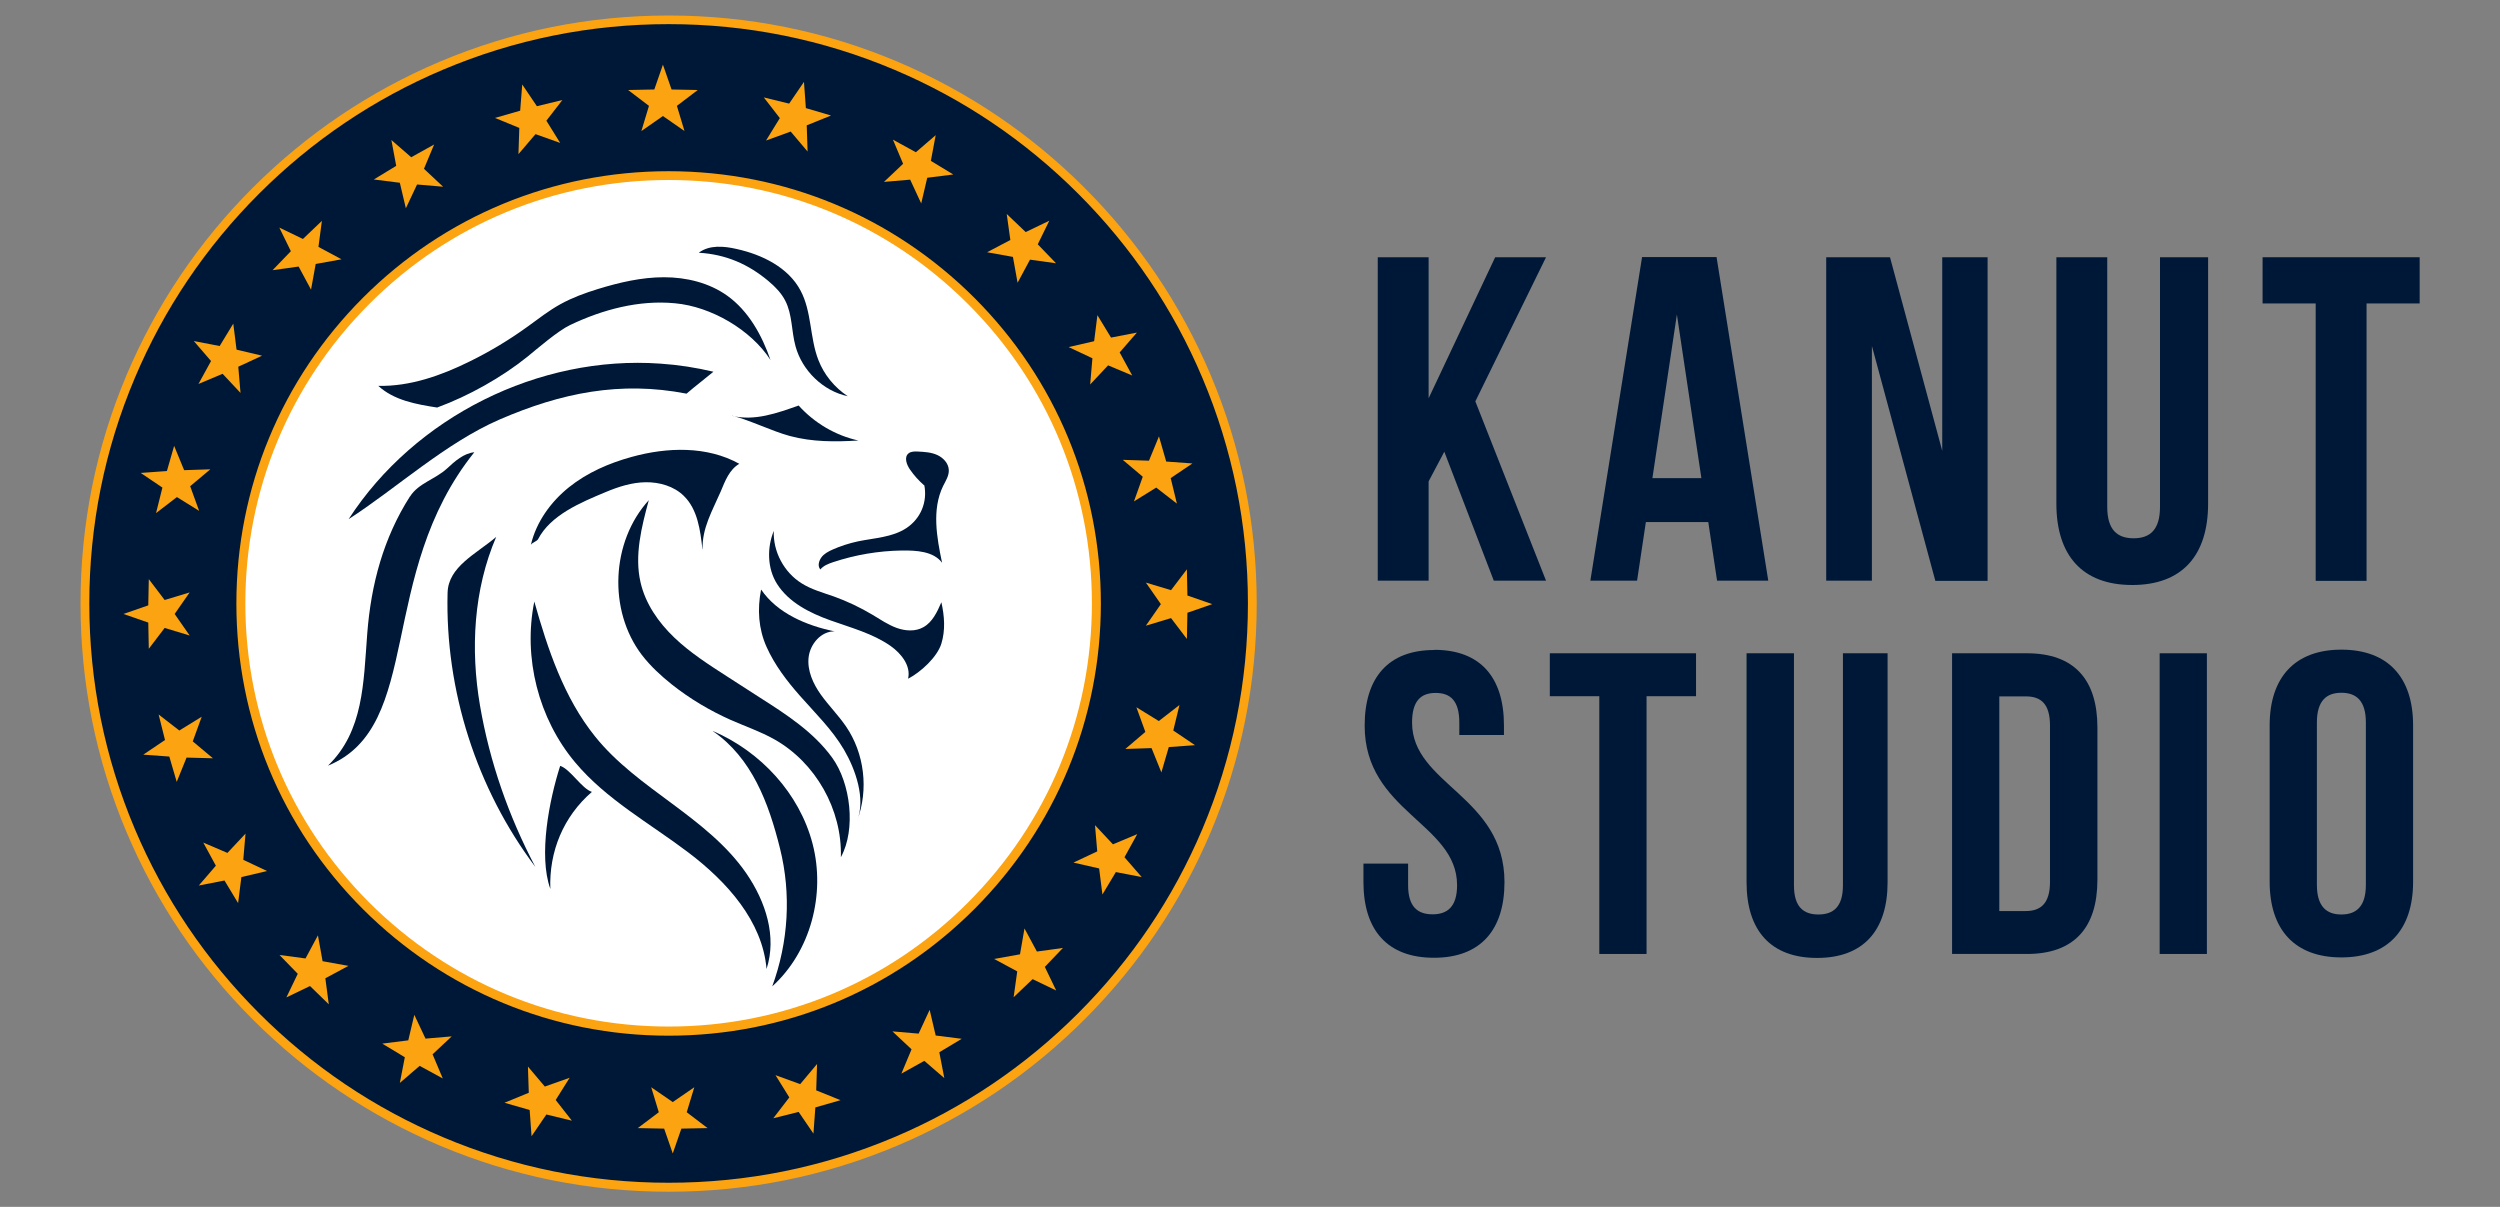 <?xml version="1.0" encoding="UTF-8"?>
<svg xmlns="http://www.w3.org/2000/svg" version="1.1" viewBox="0 0 145 70">
  <rect x="0" y="0" width="145" height="70" fill="#808080" stroke="none"/>
  <defs>
    <style>
      .cls-1 {
        fill: #fff;
      }

      .cls-2 {
        fill: #fba311;
      }

      .cls-3 {
        fill: #001837;
      }
    </style>
  </defs>
  <!-- Generator: Adobe Illustrator 28.6.0, SVG Export Plug-In . SVG Version: 1.2.0 Build 709)  -->
  <g>
    <g id="Layer_1">
      <g>
        <g>
          <g>
            <path class="cls-3" d="M83.77,26.2l-.91,1.72v5.76h-2.95V14.92h2.95v8.18l3.86-8.18h2.95l-4.1,8.36,4.1,10.4h-3.03l-2.87-7.48Z"/>
            <path class="cls-3" d="M102.57,33.68h-2.98l-.51-3.4h-3.62l-.51,3.4h-2.71l3-18.77h4.32l3,18.77ZM95.84,27.73h2.84l-1.42-9.49-1.42,9.49Z"/>
            <path class="cls-3" d="M108.57,20.09v13.59h-2.65V14.92h3.7l3.03,11.23v-11.23h2.63v18.77h-3.03l-3.67-13.59Z"/>
            <path class="cls-3" d="M122.22,14.92v14.48c0,1.34.59,1.82,1.53,1.82s1.53-.48,1.53-1.82v-14.48h2.79v14.29c0,3-1.5,4.72-4.4,4.72s-4.4-1.72-4.4-4.72v-14.29h2.95Z"/>
            <path class="cls-3" d="M131.22,14.92h9.12v2.68h-3.08v16.09h-2.95v-16.09h-3.08v-2.68Z"/>
          </g>
          <g>
            <path class="cls-3" d="M83.19,37.69c2.67,0,4.04,1.59,4.04,4.39v.55h-2.59v-.72c0-1.25-.5-1.72-1.37-1.72s-1.37.47-1.37,1.72c0,3.59,5.36,4.26,5.36,9.25,0,2.79-1.4,4.39-4.09,4.39s-4.09-1.59-4.09-4.39v-1.07h2.59v1.25c0,1.25.55,1.69,1.42,1.69s1.42-.45,1.42-1.69c0-3.59-5.36-4.26-5.36-9.25,0-2.79,1.37-4.39,4.04-4.39Z"/>
            <path class="cls-3" d="M89.9,37.89h8.47v2.49h-2.87v14.95h-2.74v-14.95h-2.87v-2.49Z"/>
            <path class="cls-3" d="M104.05,37.89v13.46c0,1.25.55,1.69,1.42,1.69s1.42-.45,1.42-1.69v-13.46h2.59v13.28c0,2.79-1.4,4.39-4.09,4.39s-4.09-1.59-4.09-4.39v-13.28h2.74Z"/>
            <path class="cls-3" d="M113.22,37.89h4.34c2.74,0,4.09,1.52,4.09,4.31v8.82c0,2.79-1.35,4.31-4.09,4.31h-4.34v-17.44ZM115.96,40.38v12.46h1.54c.87,0,1.4-.45,1.4-1.69v-9.07c0-1.25-.52-1.69-1.4-1.69h-1.54Z"/>
            <path class="cls-3" d="M125.26,37.89h2.74v17.44h-2.74v-17.44Z"/>
            <path class="cls-3" d="M131.64,42.07c0-2.79,1.47-4.39,4.16-4.39s4.16,1.59,4.16,4.39v9.07c0,2.79-1.47,4.39-4.16,4.39s-4.16-1.59-4.16-4.39v-9.07ZM134.38,51.32c0,1.25.55,1.72,1.42,1.72s1.42-.47,1.42-1.72v-9.42c0-1.25-.55-1.72-1.42-1.72s-1.42.47-1.42,1.72v9.42Z"/>
          </g>
        </g>
        <g>
          <circle class="cls-3" cx="38.78" cy="35" r="33.86"/>
          <path class="cls-2" d="M38.78,69.12c-4.61,0-9.07-.9-13.28-2.68-4.06-1.72-7.71-4.18-10.84-7.31-3.13-3.13-5.59-6.78-7.31-10.84-1.78-4.21-2.68-8.67-2.68-13.28s.9-9.07,2.68-13.28c1.72-4.06,4.18-7.71,7.31-10.84s6.78-5.59,10.84-7.31c4.21-1.78,8.67-2.68,13.28-2.68s9.07.9,13.28,2.68c4.06,1.72,7.71,4.18,10.84,7.31s5.59,6.78,7.31,10.84c1.78,4.21,2.68,8.67,2.68,13.28s-.9,9.07-2.68,13.28c-1.72,4.06-4.18,7.71-7.31,10.84-3.13,3.13-6.78,5.59-10.84,7.31-4.21,1.78-8.67,2.68-13.28,2.68ZM38.78,1.4c-4.54,0-8.94.89-13.08,2.64-4,1.69-7.6,4.12-10.68,7.2-3.09,3.09-5.51,6.68-7.2,10.68-1.75,4.14-2.64,8.54-2.64,13.08s.89,8.94,2.64,13.08c1.69,4,4.12,7.6,7.2,10.68,3.09,3.09,6.68,5.51,10.68,7.2,4.14,1.75,8.54,2.64,13.08,2.64s8.94-.89,13.08-2.64c4-1.69,7.6-4.12,10.68-7.2,3.09-3.09,5.51-6.68,7.2-10.68,1.75-4.14,2.64-8.54,2.64-13.08s-.89-8.94-2.64-13.08c-1.69-4-4.12-7.6-7.2-10.68-3.09-3.09-6.68-5.51-10.68-7.2-4.14-1.75-8.54-2.64-13.08-2.64Z"/>
          <g>
            <circle class="cls-1" cx="38.78" cy="35" r="24.81"/>
            <path class="cls-2" d="M38.78,60.07c-6.7,0-12.99-2.61-17.73-7.34-4.74-4.74-7.34-11.03-7.34-17.73s2.61-12.99,7.34-17.73,11.03-7.34,17.73-7.34,12.99,2.61,17.73,7.34c4.74,4.74,7.34,11.03,7.34,17.73s-2.61,12.99-7.34,17.73c-4.74,4.74-11.03,7.34-17.73,7.34ZM38.78,10.44c-6.56,0-12.73,2.55-17.36,7.19s-7.19,10.8-7.19,17.36,2.55,12.73,7.19,17.36,10.8,7.19,17.36,7.19,12.73-2.55,17.36-7.19c4.64-4.64,7.19-10.8,7.19-17.36s-2.55-12.73-7.19-17.36c-4.64-4.64-10.8-7.19-17.36-7.19Z"/>
          </g>
          <g>
            <path class="cls-3" d="M42.46,24.12c1.31.31,2.59-.15,3.86-.6.91,1.01,2.14,1.74,3.47,2.03-1.35.08-2.66.09-3.97-.26-1.02-.27-2.34-.93-3.36-1.18Z"/>
            <path class="cls-3" d="M53.6,28.15c-.31-.27-.59-.58-.83-.93-.19-.28-.34-.7-.08-.92.14-.12.36-.12.55-.11.38.02.77.04,1.12.2.35.16.65.48.67.86.02.34-.18.64-.33.94-.66,1.36-.37,2.97-.06,4.45-.5-.67-1.5-.72-2.33-.71-1.36.02-2.71.25-4,.68-.27.09-.55.2-.73.42-.17-.2-.09-.49.06-.7.15-.21.4-.34.64-.45.47-.21.97-.37,1.48-.48.96-.2,1.99-.23,2.81-.77.83-.55,1.23-1.51,1.04-2.49Z"/>
            <path class="cls-3" d="M52.67,39.36c.17-.74-.39-1.45-1.01-1.89-1.04-.73-2.3-1.06-3.5-1.49-1.2-.43-2.41-1.04-3.09-2.11-.57-.9-.59-2.1-.19-3.08-.05,1.2.59,2.4,1.61,3.04.57.36,1.23.54,1.86.76.78.28,1.54.64,2.26,1.07.45.27.9.58,1.4.76s1.08.22,1.54-.04c.53-.29.81-.89,1.05-1.45.18.8.24,1.62,0,2.4-.24.78-1.2,1.66-1.92,2.03Z"/>
            <path class="cls-3" d="M48.77,49.71c.08-2.75-1.46-5.48-3.86-6.83-.8-.45-1.68-.75-2.52-1.12-1.21-.54-2.36-1.22-3.41-2.05-.64-.51-1.25-1.07-1.75-1.72-1.97-2.58-1.79-6.58.4-8.98-.42,1.55-.84,3.2-.48,4.76.28,1.24,1.04,2.33,1.96,3.21.92.88,2,1.57,3.07,2.26.64.41,1.28.82,1.91,1.23,1.54.98,3.11,2,4.18,3.48,1.07,1.48,1.38,4.14.51,5.75Z"/>
            <path class="cls-3" d="M44.15,34.2c.93,1.37,2.64,2.09,4.26,2.42-.78-.02-1.42.73-1.51,1.5-.09.77.26,1.54.71,2.17.45.63,1.01,1.19,1.45,1.83,1.08,1.57,1.33,3.68.66,5.46.49-1.25-.09-2.94-.77-4.1s-1.66-2.11-2.55-3.12c-.76-.86-1.47-1.79-1.94-2.84-.47-1.05-.54-2.18-.32-3.31Z"/>
            <path class="cls-3" d="M41.35,42.4c2.77,1.19,5.02,3.62,5.78,6.54.76,2.92-.11,6.25-2.34,8.27.94-2.57,1.11-5.35.45-8-.66-2.66-1.64-5.25-3.89-6.8Z"/>
            <path class="cls-3" d="M44.46,56.21c-.23-2.79-2.31-5.08-4.54-6.77-2.23-1.69-4.76-3.07-6.56-5.22-2.13-2.54-3.03-6.07-2.37-9.33.78,2.77,1.72,5.58,3.52,7.82,1.24,1.55,2.88,2.72,4.47,3.9,1.59,1.18,3.19,2.42,4.31,4.05,1.12,1.63,1.78,3.66,1.17,5.54Z"/>
            <path class="cls-3" d="M31.92,51.56c-.7-1.95-.06-5.17.57-7.14.59.19,1.25,1.32,1.84,1.51-1.65,1.43-2.49,3.45-2.41,5.63Z"/>
            <path class="cls-3" d="M25.96,34.37c-.15,5.67,1.68,11.38,5.09,15.91-1.55-2.94-2.65-6.09-3.21-9.36-.56-3.27-.37-6.73.94-9.78-1.16.99-2.78,1.72-2.82,3.24Z"/>
            <path class="cls-3" d="M39.81,22.83c-3.83-.74-7.25-.05-10.83,1.5-3.14,1.36-6.04,4.03-8.76,5.78,3.84-5.93,11.03-9.52,18.08-9.02,1.04.07,2.07.23,3.08.47-.58.48-1,.79-1.57,1.28Z"/>
            <path class="cls-3" d="M23.78,28.79c-1.54,2.41-2.26,5.1-2.48,7.96-.22,2.86-.21,5.66-2.28,7.66,5.56-2.28,2.8-11.08,8.49-18.18-.61.06-1.13.52-1.58.94-.68.63-1.66.85-2.15,1.63Z"/>
            <path class="cls-3" d="M40.74,31.86c-.12-1.11-.28-2.32-1.08-3.1-.57-.56-1.41-.8-2.21-.79s-1.58.26-2.32.57c-1.46.61-3.19,1.33-3.92,2.73-.07.13-.35.2-.42.33.31-1.32,1.15-2.49,2.21-3.34s2.33-1.4,3.64-1.76c2.06-.57,4.37-.64,6.24.4-.58.34-.82.99-1.08,1.61-.49,1.13-1.08,2.11-1.05,3.34Z"/>
            <path class="cls-3" d="M25.37,23.64c-1.23-.19-2.52-.42-3.43-1.26,1.85.04,3.65-.6,5.31-1.42,1.18-.58,2.31-1.26,3.37-2.03.62-.45,1.22-.92,1.89-1.29.69-.38,1.43-.65,2.18-.88,1.24-.38,2.52-.68,3.82-.68s2.62.32,3.67,1.07c1.24.89,2.01,2.29,2.51,3.73-1.14-1.76-3.45-3.1-5.54-3.29-2.09-.2-4.19.36-6.08,1.26-.7.33-1.88,1.35-2.48,1.84-1.49,1.2-3.42,2.28-5.22,2.94Z"/>
            <path class="cls-3" d="M40.54,14.65c.61-.45,1.44-.38,2.18-.21,1.49.33,3,1.07,3.71,2.41.66,1.23.53,2.74,1.04,4.04.33.85.94,1.59,1.7,2.09-1.43-.3-2.65-1.49-3.03-2.9-.24-.87-.18-1.83-.59-2.63-.22-.44-.58-.81-.96-1.13-1.18-1-2.5-1.57-4.05-1.66Z"/>
          </g>
          <g>
            <polygon class="cls-2" points="38.45 6.73 39.7 7.6 39.26 6.14 40.47 5.22 38.95 5.19 38.45 3.75 37.95 5.19 36.43 5.22 37.64 6.14 37.2 7.6 38.45 6.73"/>
            <polygon class="cls-2" points="45.86 7.63 46.84 8.79 46.79 7.27 48.2 6.7 46.74 6.27 46.63 4.75 45.77 6.01 44.3 5.65 45.23 6.85 44.43 8.15 45.86 7.63"/>
            <polygon class="cls-2" points="52.79 10.42 53.43 11.8 53.78 10.31 55.29 10.12 53.99 9.33 54.27 7.84 53.12 8.83 51.79 8.1 52.38 9.5 51.27 10.55 52.79 10.42"/>
            <polygon class="cls-2" points="58.75 14.9 59.02 16.4 59.74 15.06 61.25 15.27 60.19 14.17 60.86 12.8 59.49 13.46 58.39 12.41 58.6 13.92 57.25 14.63 58.75 14.9"/>
            <polygon class="cls-2" points="63.36 20.78 63.23 22.3 64.27 21.19 65.67 21.78 64.94 20.44 65.94 19.29 64.44 19.58 63.65 18.28 63.46 19.79 61.98 20.13 63.36 20.78"/>
            <polygon class="cls-2" points="66.28 27.65 65.77 29.08 67.06 28.28 68.26 29.21 67.9 27.73 69.16 26.88 67.64 26.77 67.22 25.31 66.64 26.72 65.12 26.67 66.28 27.65"/>
            <polygon class="cls-2" points="67.33 35.04 66.46 36.29 67.92 35.85 68.84 37.06 68.87 35.54 70.31 35.04 68.87 34.54 68.84 33.02 67.92 34.23 66.46 33.79 67.33 35.04"/>
            <polygon class="cls-2" points="66.43 42.45 65.27 43.44 66.79 43.39 67.36 44.8 67.79 43.33 69.31 43.22 68.05 42.37 68.41 40.89 67.21 41.82 65.91 41.02 66.43 42.45"/>
            <polygon class="cls-2" points="63.64 49.38 62.26 50.03 63.75 50.37 63.94 51.88 64.72 50.58 66.22 50.87 65.22 49.72 65.96 48.38 64.55 48.97 63.51 47.86 63.64 49.38"/>
            <polygon class="cls-2" points="59.16 55.35 57.66 55.62 59 56.34 58.79 57.84 59.89 56.79 61.26 57.45 60.6 56.08 61.65 54.98 60.14 55.19 59.42 53.85 59.16 55.35"/>
            <polygon class="cls-2" points="53.28 59.95 51.76 59.82 52.87 60.86 52.28 62.27 53.61 61.53 54.77 62.53 54.48 61.03 55.78 60.25 54.27 60.06 53.92 58.57 53.28 59.95"/>
            <polygon class="cls-2" points="46.41 62.88 44.98 62.36 45.78 63.65 44.85 64.86 46.32 64.49 47.18 65.75 47.29 64.23 48.75 63.81 47.34 63.24 47.39 61.71 46.41 62.88"/>
            <polygon class="cls-2" points="39.02 63.92 37.77 63.06 38.21 64.51 36.99 65.43 38.52 65.46 39.02 66.9 39.52 65.46 41.04 65.43 39.83 64.51 40.27 63.06 39.02 63.92"/>
            <polygon class="cls-2" points="31.6 63.02 30.62 61.86 30.67 63.38 29.26 63.96 30.72 64.38 30.83 65.9 31.69 64.64 33.17 65 32.23 63.8 33.04 62.51 31.6 63.02"/>
            <polygon class="cls-2" points="24.68 60.24 24.03 58.86 23.68 60.34 22.17 60.53 23.48 61.32 23.19 62.81 24.34 61.82 25.68 62.55 25.09 61.15 26.2 60.11 24.68 60.24"/>
            <polygon class="cls-2" points="18.71 55.75 18.44 54.25 17.72 55.59 16.21 55.39 17.27 56.48 16.61 57.85 17.98 57.19 19.07 58.25 18.87 56.74 20.21 56.02 18.71 55.75"/>
            <polygon class="cls-2" points="14.11 49.87 14.24 48.35 13.19 49.47 11.79 48.87 12.52 50.21 11.53 51.36 13.02 51.07 13.81 52.38 14 50.87 15.49 50.52 14.11 49.87"/>
            <polygon class="cls-2" points="11.18 43 11.7 41.57 10.4 42.37 9.2 41.44 9.57 42.92 8.31 43.77 9.82 43.88 10.25 45.35 10.82 43.94 12.35 43.98 11.18 43"/>
            <polygon class="cls-2" points="10.13 35.61 11 34.36 9.55 34.8 8.63 33.59 8.6 35.11 7.16 35.61 8.6 36.11 8.63 37.63 9.55 36.42 11 36.86 10.13 35.61"/>
            <polygon class="cls-2" points="11.03 28.2 12.2 27.22 10.68 27.27 10.1 25.86 9.68 27.32 8.16 27.43 9.42 28.28 9.05 29.76 10.26 28.83 11.55 29.63 11.03 28.2"/>
            <polygon class="cls-2" points="13.82 21.27 15.2 20.63 13.72 20.28 13.53 18.77 12.74 20.07 11.24 19.78 12.24 20.94 11.51 22.27 12.91 21.68 13.95 22.79 13.82 21.27"/>
            <polygon class="cls-2" points="18.31 15.31 19.81 15.04 18.47 14.32 18.67 12.81 17.57 13.86 16.2 13.2 16.87 14.57 15.81 15.67 17.32 15.46 18.04 16.8 18.31 15.31"/>
            <polygon class="cls-2" points="24.19 10.7 25.7 10.83 24.59 9.79 25.18 8.38 23.85 9.12 22.7 8.12 22.98 9.62 21.68 10.41 23.19 10.6 23.54 12.08 24.19 10.7"/>
            <polygon class="cls-2" points="31.06 7.78 32.49 8.29 31.69 7 32.62 5.8 31.14 6.16 30.29 4.9 30.17 6.42 28.71 6.84 30.12 7.42 30.07 8.94 31.06 7.78"/>
          </g>
        </g>
      </g>
    </g>
  </g>
</svg>